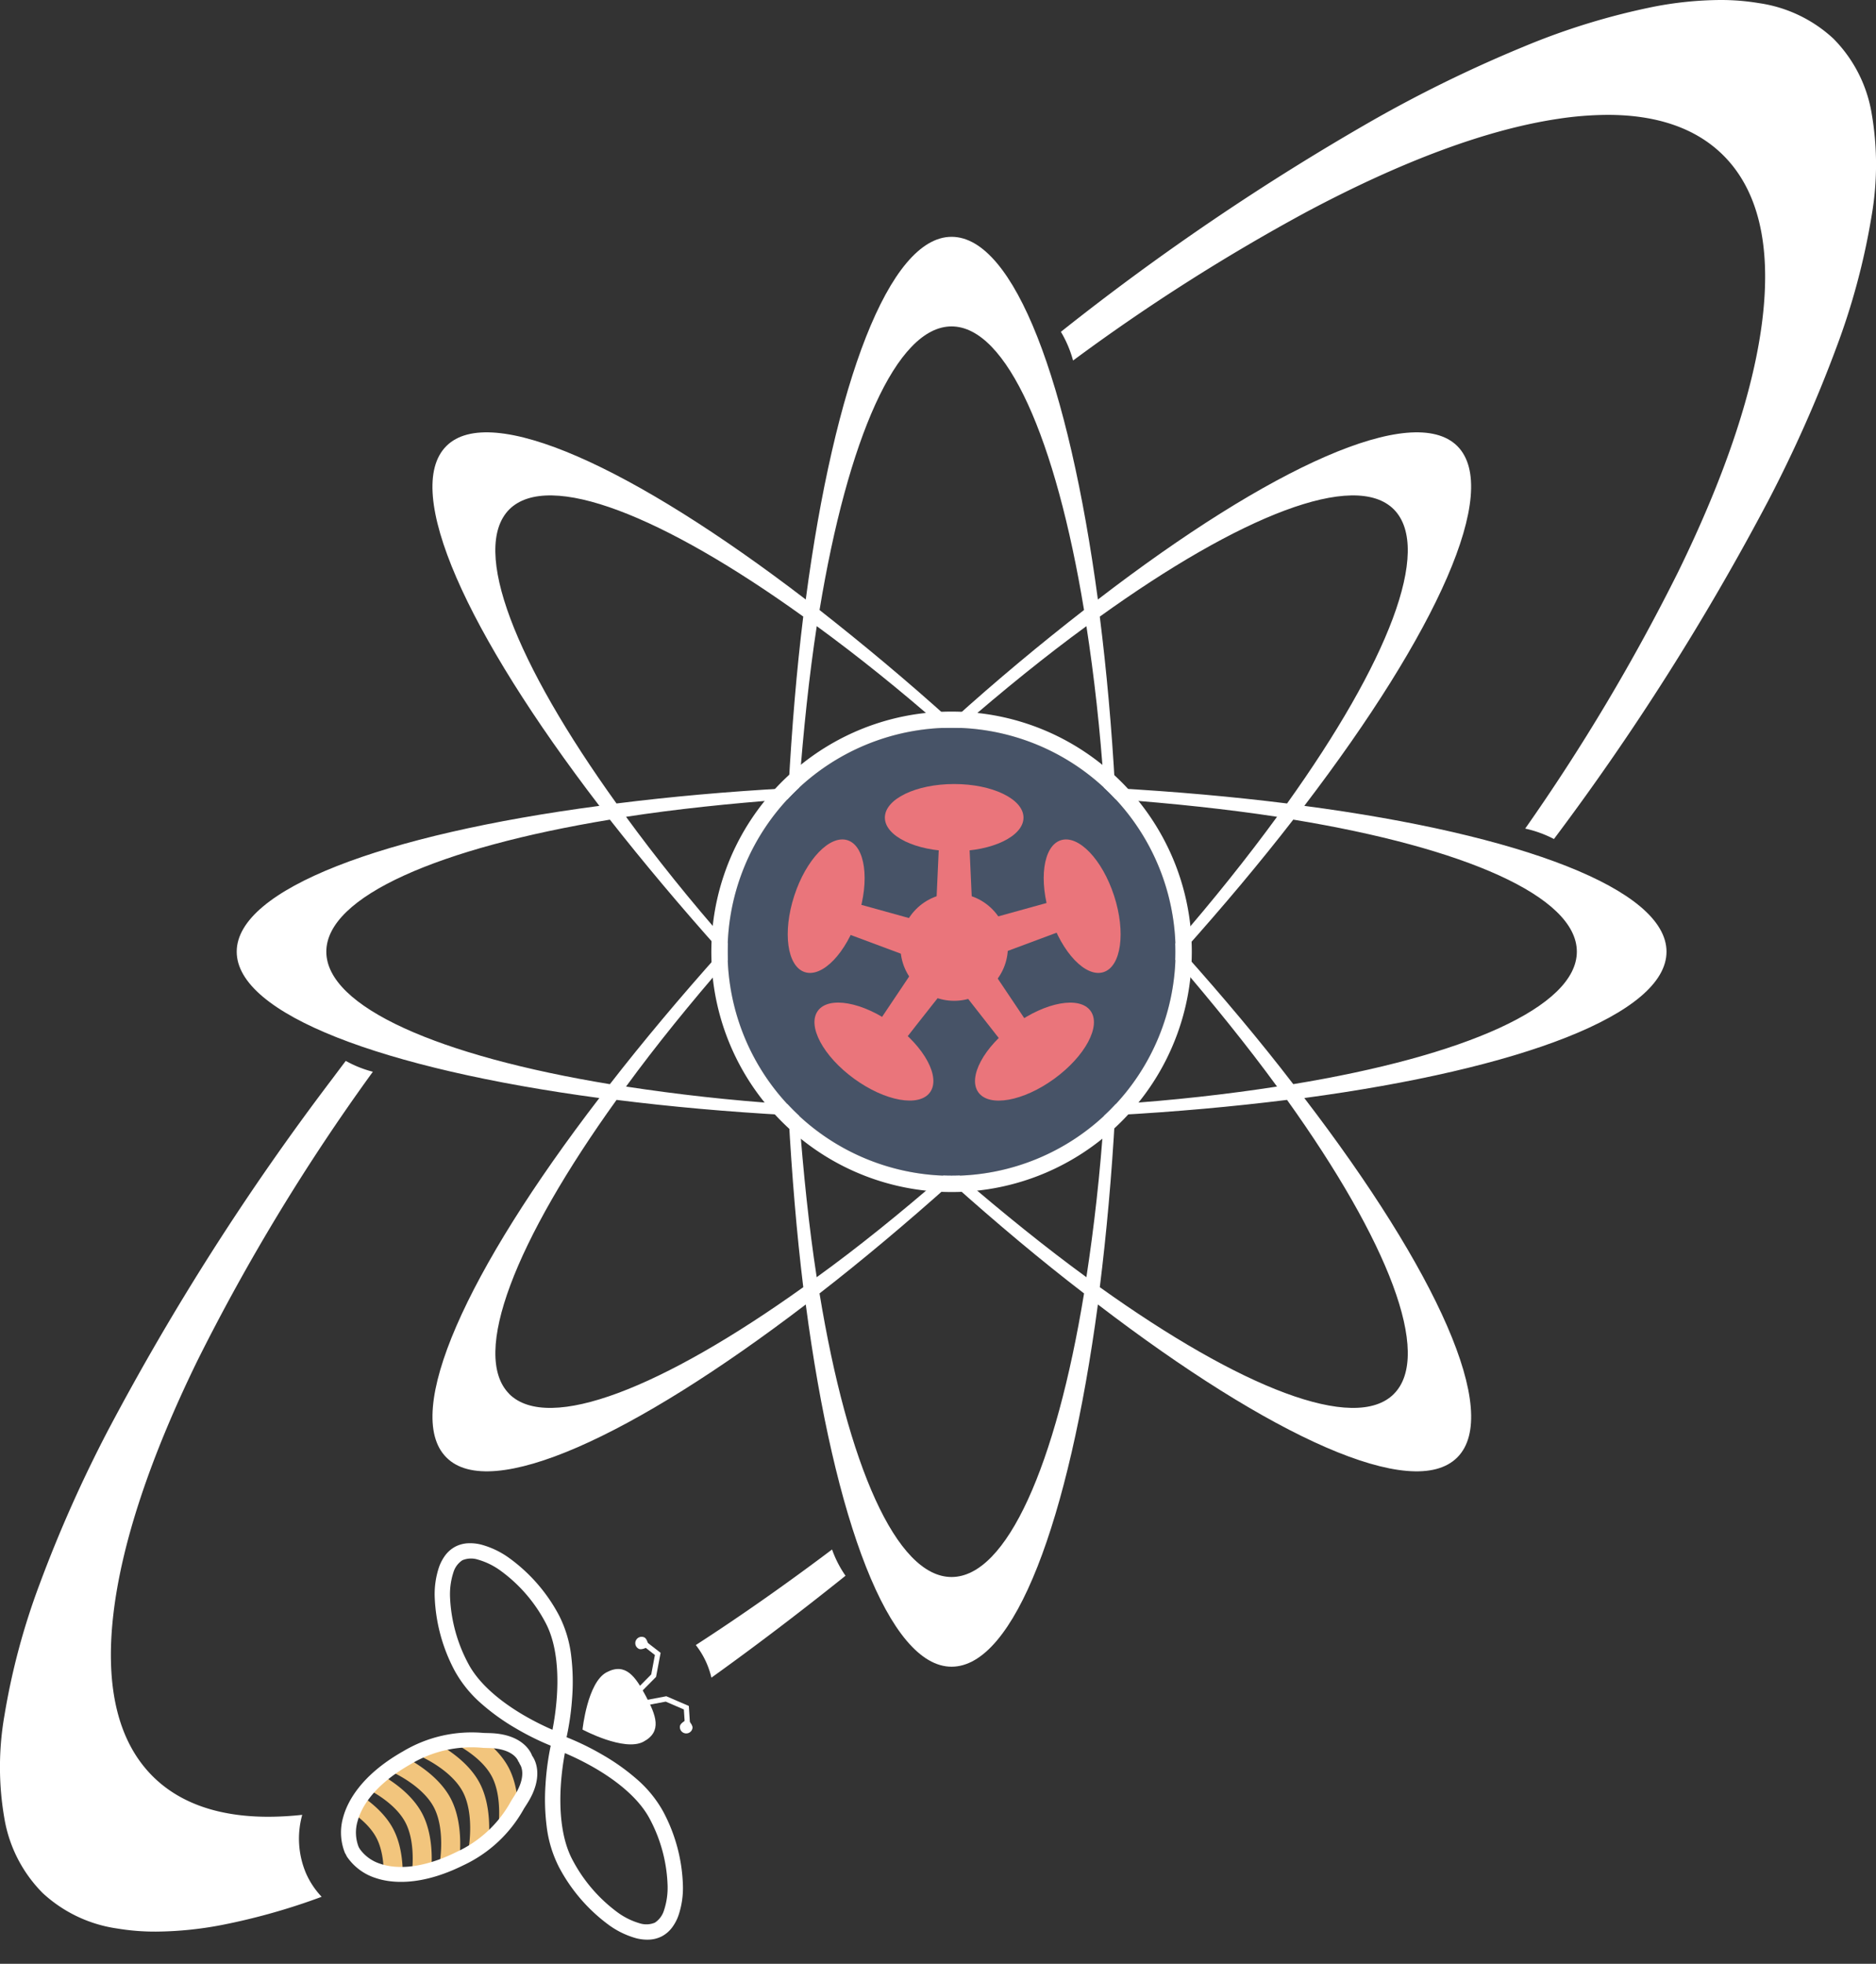 <?xml version="1.0" encoding="UTF-8"?>
<svg xmlns="http://www.w3.org/2000/svg" xmlns:xlink="http://www.w3.org/1999/xlink" width="204" height="213.524" viewBox="0 0 204 213.524">
  <rect x="0" y="0" width="204" height="213.524" fill="#333333" stroke="none"/>
  <defs>
    <clipPath id="clip-path">
      <path id="mask" d="M1.962,3.507,4.114.459,6.179,0,9.227,1.587l1.628,2.756,1.127,3.215.418,3.465-.418,3.424-1.545,4.217L8.893,20.417,6.179,21.46l-2.066-.782L1.378,17.911.251,13.987,0,9.812.731,6.678Z" transform="translate(0 0)" fill="#fff"></path>
    </clipPath>
  </defs>
  <g id="Bees_Knees_Decorating_-_footer_logo" data-name="Bees Knees Decorating - footer logo" transform="translate(-58.04 -56.697)">
    <path id="Subtraction_7" data-name="Subtraction 7" d="M16.967,210.025a25.073,25.073,0,0,1-4.235-.339,15.045,15.045,0,0,1-8.091-3.854A15.037,15.037,0,0,1,.506,197.88a32.6,32.6,0,0,1-.02-11.372,75.3,75.3,0,0,1,3.825-14.271,145.273,145.273,0,0,1,7.4-16.645,278.093,278.093,0,0,1,24.447-38.323c.443-.594.914-1.221,1.441-1.917a12.36,12.36,0,0,0,2.947,1.18,223.069,223.069,0,0,0-19.053,31.361c-5.2,10.646-8.287,19.965-9.173,27.7-.917,8.01.576,13.962,4.439,17.693,2.921,2.821,7.1,4.252,12.406,4.252a34.673,34.673,0,0,0,3.7-.21,9.65,9.65,0,0,0,.43,6.4,8.961,8.961,0,0,0,1.682,2.512A69.629,69.629,0,0,1,24.1,209.309,39.2,39.2,0,0,1,16.967,210.025Zm60.391-27.611h0a9.058,9.058,0,0,0-1.575-3.39c-.038-.051-.079-.1-.12-.156,4.827-3.121,9.812-6.617,14.817-10.392a11.857,11.857,0,0,0,1.464,2.855c-4.919,3.944-9.826,7.673-14.584,11.083ZM168.98,91.227h0a12.657,12.657,0,0,0-3.127-1.134,216.782,216.782,0,0,0,16.657-27.958c5.2-10.643,8.286-19.963,9.173-27.7.917-8.009-.576-13.962-4.439-17.692-2.922-2.821-7.1-4.252-12.408-4.252a36.818,36.818,0,0,0-5.428.433c-7.7,1.156-16.908,4.566-27.363,10.135A212.753,212.753,0,0,0,116.688,39.2a12.487,12.487,0,0,0-1.324-3.122A270.488,270.488,0,0,1,149.4,13.013a145.279,145.279,0,0,1,16.377-7.976A75.341,75.341,0,0,1,179.9.717,39.19,39.19,0,0,1,187.033,0a25.08,25.08,0,0,1,4.236.34,15.038,15.038,0,0,1,8.091,3.855,15.043,15.043,0,0,1,4.135,7.951,32.616,32.616,0,0,1,.02,11.373,75.328,75.328,0,0,1-3.825,14.27,145.4,145.4,0,0,1-7.4,16.646,274.9,274.9,0,0,1-23.31,36.792Z" transform="translate(58.04 56.697)" fill="#fff"></path>
    <path id="noun-y2k-atom-6764482" d="M179.644,275.866c-4.251-4.251.672-16.689,11.66-31.977,5.806.729,12.073,1.3,18.705,1.66.364,6.583.883,12.851,1.6,18.705-15.288,10.932-27.678,15.855-31.977,11.612Zm96.182,0c4.251-4.251-.672-16.689-11.612-31.977-5.855.729-12.13,1.3-18.7,1.66-.365,6.583-.931,12.851-1.66,18.705,15.288,10.932,27.726,15.855,31.977,11.612Zm-12.7-33.427c-3.215-4.405-6.948-9.021-11.037-13.782-2.024,2.227-4.041,4.405-6.17,6.632-.105,3.109-.211,6.114-.364,9.069,6.267-.413,12.179-1.085,17.572-1.919Zm-11.814-14.665c-1.709-1.968-3.522-3.935-5.393-5.911.049,1.968.049,3.935.049,5.911,0,2.024,0,3.992-.049,5.911C247.784,231.718,249.6,229.751,251.315,227.775Zm-6.478-7.045c-1.6-1.709-3.263-3.417-4.923-5.077-1.709-1.709-3.417-3.32-5.077-4.923-2.332-.105-4.713-.105-7.1-.105s-4.713,0-7.045.105c-1.709,1.555-3.417,3.215-5.077,4.923-1.709,1.66-3.32,3.369-4.923,5.077-.105,2.332-.105,4.664-.105,7.045s0,4.769.105,7.1c1.6,1.66,3.215,3.369,4.923,5.077,1.66,1.66,3.369,3.32,5.077,4.923,2.332.049,4.664.105,7.045.105s4.769-.049,7.1-.105c1.66-1.6,3.369-3.263,5.077-4.923,1.66-1.709,3.32-3.417,4.923-5.077.049-2.332.105-4.713.105-7.1S244.894,223.062,244.837,220.73Zm-11.191-11.142c-1.968-1.862-3.935-3.628-5.911-5.336-1.968,1.709-3.935,3.474-5.911,5.336,1.968,0,3.935-.049,5.911-.049C229.76,209.539,231.727,209.588,233.646,209.588Zm-6.786-6.114c-4.713-4.146-9.377-7.879-13.782-11.094-.826,5.393-1.449,11.3-1.919,17.572,2.956-.154,6.008-.259,9.069-.308,2.227-2.122,4.454-4.195,6.632-6.17Zm-15.24-12.13c-15.288-10.988-27.678-15.912-31.977-11.66-4.251,4.3.672,16.689,11.66,31.977,5.806-.729,12.073-1.3,18.705-1.66.364-6.583.883-12.851,1.6-18.657Zm-19.28,21.766c3.215,4.405,6.948,9.069,11.094,13.782,1.968-2.178,4.041-4.405,6.17-6.632.049-3.061.154-6.114.308-9.069-6.267.47-12.179,1.085-17.572,1.919Zm11.871,14.665c1.709,1.968,3.523,3.935,5.336,5.911,0-1.919-.049-3.887-.049-5.911,0-1.968.049-3.935.049-5.911C207.734,223.832,205.92,225.8,204.212,227.775Zm17.62,18.187c1.968,1.862,3.992,3.628,5.911,5.393,1.968-1.765,3.935-3.522,5.911-5.393-1.919.049-3.887.049-5.911.049C225.775,246.01,223.808,246.01,221.832,245.962Zm6.786,6.17c4.769,4.1,9.377,7.822,13.782,11.037.826-5.393,1.506-11.3,1.919-17.572-2.956.154-5.96.259-9.069.308-2.227,2.178-4.405,4.194-6.632,6.219ZM172.8,172.793c4.769-4.769,20.211,2.227,39.079,16.689,3.109-23.532,9.069-39.435,15.855-39.435,6.842,0,12.746,15.912,15.912,39.435,18.81-14.462,34.252-21.459,39.079-16.689,4.818,4.818-2.227,20.26-16.632,39.127,23.531,3.109,39.386,9.069,39.386,15.855s-15.855,12.745-39.386,15.912c14.406,18.81,21.459,34.252,16.632,39.079s-20.26-2.227-39.079-16.632c-3.158,23.532-9.069,39.386-15.912,39.386-6.786,0-12.745-15.855-15.855-39.386-18.867,14.406-34.309,21.459-39.079,16.632-4.818-4.818,2.178-20.26,16.632-39.079C165.9,240.529,150,234.569,150,227.775s15.912-12.745,39.435-15.855C174.972,193.053,167.975,177.611,172.8,172.793Zm40.576,17.831c4.616,3.628,9.434,7.62,14.357,12.074,4.923-4.454,9.741-8.446,14.406-12.074-3.061-18.551-8.4-30.835-14.406-30.835S216.439,172.072,213.378,190.624Zm15.24,12.851c2.227,1.968,4.405,4.041,6.632,6.17,3.109.049,6.114.154,9.069.308-.413-6.267-1.085-12.179-1.919-17.572-4.4,3.215-9.021,6.948-13.782,11.094Zm7.822,7.3c1.4,1.344,2.8,2.7,4.194,4.1s2.8,2.85,4.146,4.251c-.105-2.745-.211-5.393-.364-7.984-2.64-.154-5.288-.308-7.984-.364Zm9.482,9.482c2.122,2.227,4.146,4.454,6.17,6.632,4.1-4.713,7.822-9.377,11.037-13.782-5.393-.826-11.3-1.45-17.572-1.919.154,2.956.259,6.008.364,9.069Zm6.948,7.515c4.4,4.923,8.446,9.741,12.025,14.406,18.608-3.061,30.835-8.4,30.835-14.406s-12.227-11.3-30.835-14.357C261.315,218.034,257.275,222.852,252.87,227.775Zm-10.729,37.16c-4.664-3.579-9.482-7.62-14.406-12.025-4.923,4.4-9.741,8.446-14.357,12.025,3.061,18.608,8.34,30.835,14.357,30.835S239.088,283.543,242.141,264.935Zm-15.288-12.8c-2.178-2.024-4.405-4.041-6.632-6.17-3.061-.105-6.114-.211-9.069-.364.47,6.268,1.085,12.179,1.919,17.572,4.454-3.215,9.069-6.948,13.782-11.037Zm-7.774-7.3c-1.4-1.344-2.8-2.745-4.251-4.146-1.4-1.4-2.745-2.8-4.1-4.195.049,2.7.211,5.336.364,7.984,2.591.154,5.231.259,7.984.364ZM209.6,235.29c-2.121-2.227-4.194-4.405-6.17-6.632-4.146,4.769-7.879,9.377-11.094,13.782,5.393.826,11.3,1.506,17.572,1.919-.154-2.956-.259-5.96-.308-9.069Zm-6.948-7.515c-4.405-4.923-8.446-9.741-12.073-14.357-18.551,3.061-30.835,8.34-30.835,14.357s12.284,11.353,30.835,14.406C194.2,237.517,198.244,232.7,202.649,227.775Zm33.791,17.053c2.7-.105,5.336-.211,7.984-.364.154-2.64.259-5.288.364-7.984-1.344,1.4-2.745,2.8-4.146,4.194s-2.8,2.8-4.194,4.146Zm-17.361-34.1c-2.745.105-5.393.259-7.984.413-.154,2.591-.308,5.231-.364,7.984,1.344-1.4,2.7-2.85,4.1-4.251,1.449-1.4,2.85-2.745,4.251-4.146Zm26.43-.729c6.583.364,12.851.931,18.705,1.66,10.932-15.288,15.855-27.678,11.612-31.977-4.251-4.251-16.689.672-31.977,11.66.729,5.806,1.3,12.074,1.66,18.657Z" transform="translate(-66.219 -67.6)" fill="#fff" fill-rule="evenodd"></path>
    <ellipse id="Ellipse_27" data-name="Ellipse 27" cx="24.357" cy="24.357" rx="24.357" ry="24.357" transform="translate(137.159 135.827)" fill="#475367"></ellipse>
    <path id="Ellipse_27_-_Outline" data-name="Ellipse 27 - Outline" d="M22.114-2.244A24.357,24.357,0,1,0,46.471,22.114,24.357,24.357,0,0,0,22.114-2.244m0-1.756A26,26,0,0,1,36.715.461a26.185,26.185,0,0,1,9.459,11.488,26.082,26.082,0,0,1-2.408,24.767,26.185,26.185,0,0,1-11.488,9.459A26.081,26.081,0,0,1,7.512,43.766,26.185,26.185,0,0,1-1.947,32.279,26.082,26.082,0,0,1,.461,7.512,26.185,26.185,0,0,1,11.948-1.947,25.952,25.952,0,0,1,22.114-4Z" transform="translate(139.402 138.07)" fill="#fff"></path>
    <g id="_5_point_stamen" data-name="5 point stamen" transform="translate(142.079 141.945)">
      <path id="Path_226" data-name="Path 226" d="M.73,0H3.652l.73,16.069H0Z" transform="translate(17.529 2.389)" fill="#ea757b"></path>
      <path id="Path_227" data-name="Path 227" d="M.695.451,3.688,0l.695,16.295H0Z" transform="matrix(0.309, 0.951, -0.951, 0.309, 34.436, 10.9)" fill="#ea757b"></path>
      <path id="Path_228" data-name="Path 228" d="M.591.859,3.792,0l.591,16.5H0Z" transform="matrix(-0.809, 0.588, -0.588, -0.809, 30.49, 29.032)" fill="#ea757b"></path>
      <path id="Path_229" data-name="Path 229" d="M0,2.11l3.792.429.591,15.64H0S.591,5.7.591,1.681,0,2.11,0,2.11Z" transform="matrix(-0.809, -0.588, 0.588, -0.809, 11.008, 33.249)" fill="#ea757b"></path>
      <path id="Path_230" data-name="Path 230" d="M.695,0,3.688.451l.695,15.843H0Z" transform="matrix(0.309, -0.951, 0.951, 0.309, 2.869, 15.068)" fill="#ea757b"></path>
      <circle id="Ellipse_63" data-name="Ellipse 63" cx="5.843" cy="5.843" r="5.843" transform="translate(13.877 11.884)" fill="#ea757b"></circle>
      <ellipse id="Ellipse_69" data-name="Ellipse 69" cx="7.537" cy="3.652" rx="7.537" ry="3.652" transform="translate(12.184 0)" fill="#ea757b"></ellipse>
      <ellipse id="Ellipse_70" data-name="Ellipse 70" cx="7.537" cy="3.652" rx="7.537" ry="3.652" transform="matrix(0.309, 0.951, -0.951, 0.309, 34.782, 4.986)" fill="#ea757b"></ellipse>
      <ellipse id="Ellipse_71" data-name="Ellipse 71" cx="7.537" cy="3.652" rx="7.537" ry="3.652" transform="matrix(-0.809, 0.588, -0.588, -0.809, 36.696, 27.619)" fill="#ea757b"></ellipse>
      <ellipse id="Ellipse_72" data-name="Ellipse 72" cx="7.537" cy="3.652" rx="7.537" ry="3.652" transform="matrix(-0.809, -0.588, 0.588, -0.809, 14.943, 36.479)" fill="#ea757b"></ellipse>
      <ellipse id="Ellipse_73" data-name="Ellipse 73" cx="7.537" cy="3.652" rx="7.537" ry="3.652" transform="matrix(0.309, -0.951, 0.951, 0.309, 0, 19.321)" fill="#ea757b"></ellipse>
    </g>
    <g id="new_bee_02" data-name="new bee 02" transform="matrix(0.469, 0.883, -0.883, 0.469, 124.831, 215.688)">
      <g id="stripes" transform="translate(17.82 23.425)" clip-path="url(#clip-path)">
        <g id="stripes-2" data-name="stripes" transform="translate(-1.117 2.294)">
          <path id="Path_174" data-name="Path 174" d="M13.475,4.53a1.028,1.028,0,0,1-.635-.219c-.046-.036-2.928-2.245-5.627-2.245C4.5,2.067,1.708,4.28,1.681,4.3A1.033,1.033,0,0,1,.387,2.691C.523,2.581,3.778,0,7.213,0s6.759,2.573,6.9,2.682a1.033,1.033,0,0,1-.637,1.848Z" transform="translate(0 3.57)" fill="#f2c57d"></path>
          <path id="Path_177" data-name="Path 177" d="M13.475,4.53a1.028,1.028,0,0,1-.635-.219c-.046-.036-2.928-2.245-5.627-2.245C4.5,2.067,1.708,4.28,1.681,4.3A1.033,1.033,0,0,1,.387,2.691C.523,2.581,3.778,0,7.213,0s6.759,2.573,6.9,2.682a1.033,1.033,0,0,1-.637,1.848Z" transform="translate(0 7.14)" fill="#f2c57d"></path>
          <path id="Path_178" data-name="Path 178" d="M13.475,4.53a1.028,1.028,0,0,1-.635-.219c-.046-.036-2.928-2.245-5.627-2.245C4.5,2.067,1.708,4.28,1.681,4.3A1.033,1.033,0,0,1,.387,2.691C.523,2.581,3.778,0,7.213,0s6.759,2.573,6.9,2.682a1.033,1.033,0,0,1-.637,1.848Z" transform="translate(0 10.647)" fill="#f2c57d"></path>
          <path id="Path_179" data-name="Path 179" d="M13.475,4.53a1.028,1.028,0,0,1-.635-.219c-.046-.036-2.928-2.245-5.627-2.245C4.5,2.067,1.708,4.28,1.681,4.3A1.033,1.033,0,0,1,.387,2.691C.523,2.581,3.778,0,7.213,0s6.759,2.573,6.9,2.682a1.033,1.033,0,0,1-.637,1.848Z" transform="translate(0 14.216)" fill="#f2c57d"></path>
          <path id="Path_175" data-name="Path 175" d="M13.475,4.53a1.028,1.028,0,0,1-.635-.219c-.046-.036-2.928-2.245-5.627-2.245C4.5,2.067,1.708,4.28,1.681,4.3A1.033,1.033,0,0,1,.387,2.691C.523,2.581,3.778,0,7.213,0s6.759,2.573,6.9,2.682a1.033,1.033,0,0,1-.637,1.848Z" transform="translate(0 0)" fill="#f2c57d"></path>
        </g>
      </g>
      <g id="body" transform="translate(16.985 22.834)">
        <path id="Path_169" data-name="Path 169" d="M.814,22.96a.814.814,0,0,1-.032-1.628,4.336,4.336,0,0,0,2.483-1.221c.968-.907,2.614-3.145,2.749-7.946A12.873,12.873,0,0,0,3.876,4.312l-.3-.525C2.334,1.562,1.035,1.618.891,1.631A.814.814,0,0,1,.737.011C1.315-.045,3.33.008,5,2.991l.292.517a14.56,14.56,0,0,1,2.348,8.7C7.489,17.6,5.531,20.219,4.377,21.3a5.952,5.952,0,0,1-3.529,1.66Z" transform="translate(6.388 0)" fill="#fff"></path>
        <path id="Path_170" data-name="Path 170" d="M6.835,22.96H6.8A5.953,5.953,0,0,1,3.272,21.3C2.118,20.219.16,17.6.008,12.211a14.56,14.56,0,0,1,2.348-8.7l.292-.517C4.319.008,6.334-.045,6.912.011a.814.814,0,1,1-.154,1.621c-.144-.014-1.443-.07-2.689,2.155l-.3.525a12.871,12.871,0,0,0-2.137,7.853c.135,4.8,1.78,7.039,2.749,7.946a4.332,4.332,0,0,0,2.49,1.222.814.814,0,0,1-.039,1.627Z" transform="translate(0 0)" fill="#fff"></path>
      </g>
      <g id="wings" transform="translate(47.961 25.958) rotate(180)">
        <path id="Path_194" data-name="Path 194" d="M6.376,0a3.345,3.345,0,0,1,1.39.315,4.9,4.9,0,0,1,1.225.82,9.343,9.343,0,0,1,1.991,2.7,18.182,18.182,0,0,1,1.862,8.082,13,13,0,0,1-.935,4.586A23.236,23.236,0,0,1,9.9,20.477,29.411,29.411,0,0,1,6.991,24.4l-.621.68L5.755,24.4a29.371,29.371,0,0,1-2.862-3.926A23.385,23.385,0,0,1,.919,16.5,13.175,13.175,0,0,1,0,11.918,18.505,18.505,0,0,1,1.813,3.843a9.241,9.241,0,0,1,1.958-2.7A4.825,4.825,0,0,1,4.988.316,3.319,3.319,0,0,1,6.376,0Zm.005,22.545A29.727,29.727,0,0,0,8.5,19.57c1.221-1.964,2.675-4.887,2.675-7.652A16.463,16.463,0,0,0,9.5,4.6,7.819,7.819,0,0,0,7.879,2.378a2.443,2.443,0,0,0-1.5-.711,2.39,2.39,0,0,0-1.485.707A7.716,7.716,0,0,0,3.3,4.595a16.786,16.786,0,0,0-1.634,7.323c0,2.768,1.432,5.692,2.632,7.657A29.722,29.722,0,0,0,6.381,22.545Z" transform="translate(47.961 0) rotate(90)" fill="#fff"></path>
        <path id="Path_197" data-name="Path 197" d="M6.376,25.083a3.319,3.319,0,0,1-1.388-.316,4.824,4.824,0,0,1-1.217-.823,9.24,9.24,0,0,1-1.958-2.7A18.505,18.505,0,0,1,0,13.165,13.175,13.175,0,0,1,.919,8.583,23.385,23.385,0,0,1,2.894,4.611,29.37,29.37,0,0,1,5.755.685L6.371,0l.621.68A29.411,29.411,0,0,1,9.9,4.606a23.236,23.236,0,0,1,2.008,3.973,13,13,0,0,1,.935,4.586,18.182,18.182,0,0,1-1.862,8.082,9.343,9.343,0,0,1-1.991,2.7,4.9,4.9,0,0,1-1.225.82A3.345,3.345,0,0,1,6.376,25.083ZM6.381,2.538A29.725,29.725,0,0,0,4.3,5.508C3.1,7.473,1.667,10.4,1.667,13.165A16.786,16.786,0,0,0,3.3,20.488a7.716,7.716,0,0,0,1.59,2.22,2.39,2.39,0,0,0,1.485.707,2.443,2.443,0,0,0,1.5-.711A7.819,7.819,0,0,0,9.5,20.482a16.463,16.463,0,0,0,1.677-7.317c0-2.765-1.455-5.687-2.675-7.652A29.726,29.726,0,0,0,6.381,2.538Z" transform="translate(25.083 0) rotate(90)" fill="#fff"></path>
      </g>
      <g id="head" transform="translate(23.942 0) rotate(45)">
        <path id="heed" d="M4.273,0c2.36,0,4.273.2,4.273,2.563S4.273,7.79,4.273,7.79,0,4.922,0,2.563,1.913,0,4.273,0Z" transform="translate(3.348 9.227) rotate(-45)" fill="#fff"></path>
        <g id="antenna_2" data-name="antenna 2" transform="translate(4.872 1.211) rotate(-17)">
          <path id="Path_163" data-name="Path 163" d="M.689,1.533A.689.689,0,0,0,1.379.843C1.379.463.689,0,.689,0S0,.463,0,.843A.689.689,0,0,0,.689,1.533Z" transform="translate(2.413 1.362) rotate(-81)" fill="#fff"></path>
          <path id="Path_173" data-name="Path 173" d="M.511,5.284,0,2.578,1.056.132l2-.132.037.562L1.437.672.586,2.643,1.065,5.18Z" transform="translate(0 0.399)" fill="#fff"></path>
        </g>
        <g id="antenna_2-2" data-name="antenna 2" transform="translate(5.435 10.496) rotate(-163)">
          <path id="Path_163-2" data-name="Path 163" d="M0,.689A.689.689,0,0,1,.689,0c.381,0,.843.689.843.689s-.463.689-.843.689A.689.689,0,0,1,0,.689Z" transform="translate(5.443 0) rotate(81)" fill="#fff"></path>
          <path id="Path_173-2" data-name="Path 173" d="M2.706,3.092,0,2.581l.1-.554,2.536.479,1.972-.851L4.722,0l.562.037-.132,2Z" transform="translate(0 1.051)" fill="#fff"></path>
        </g>
      </g>
    </g>
  </g>
</svg>
